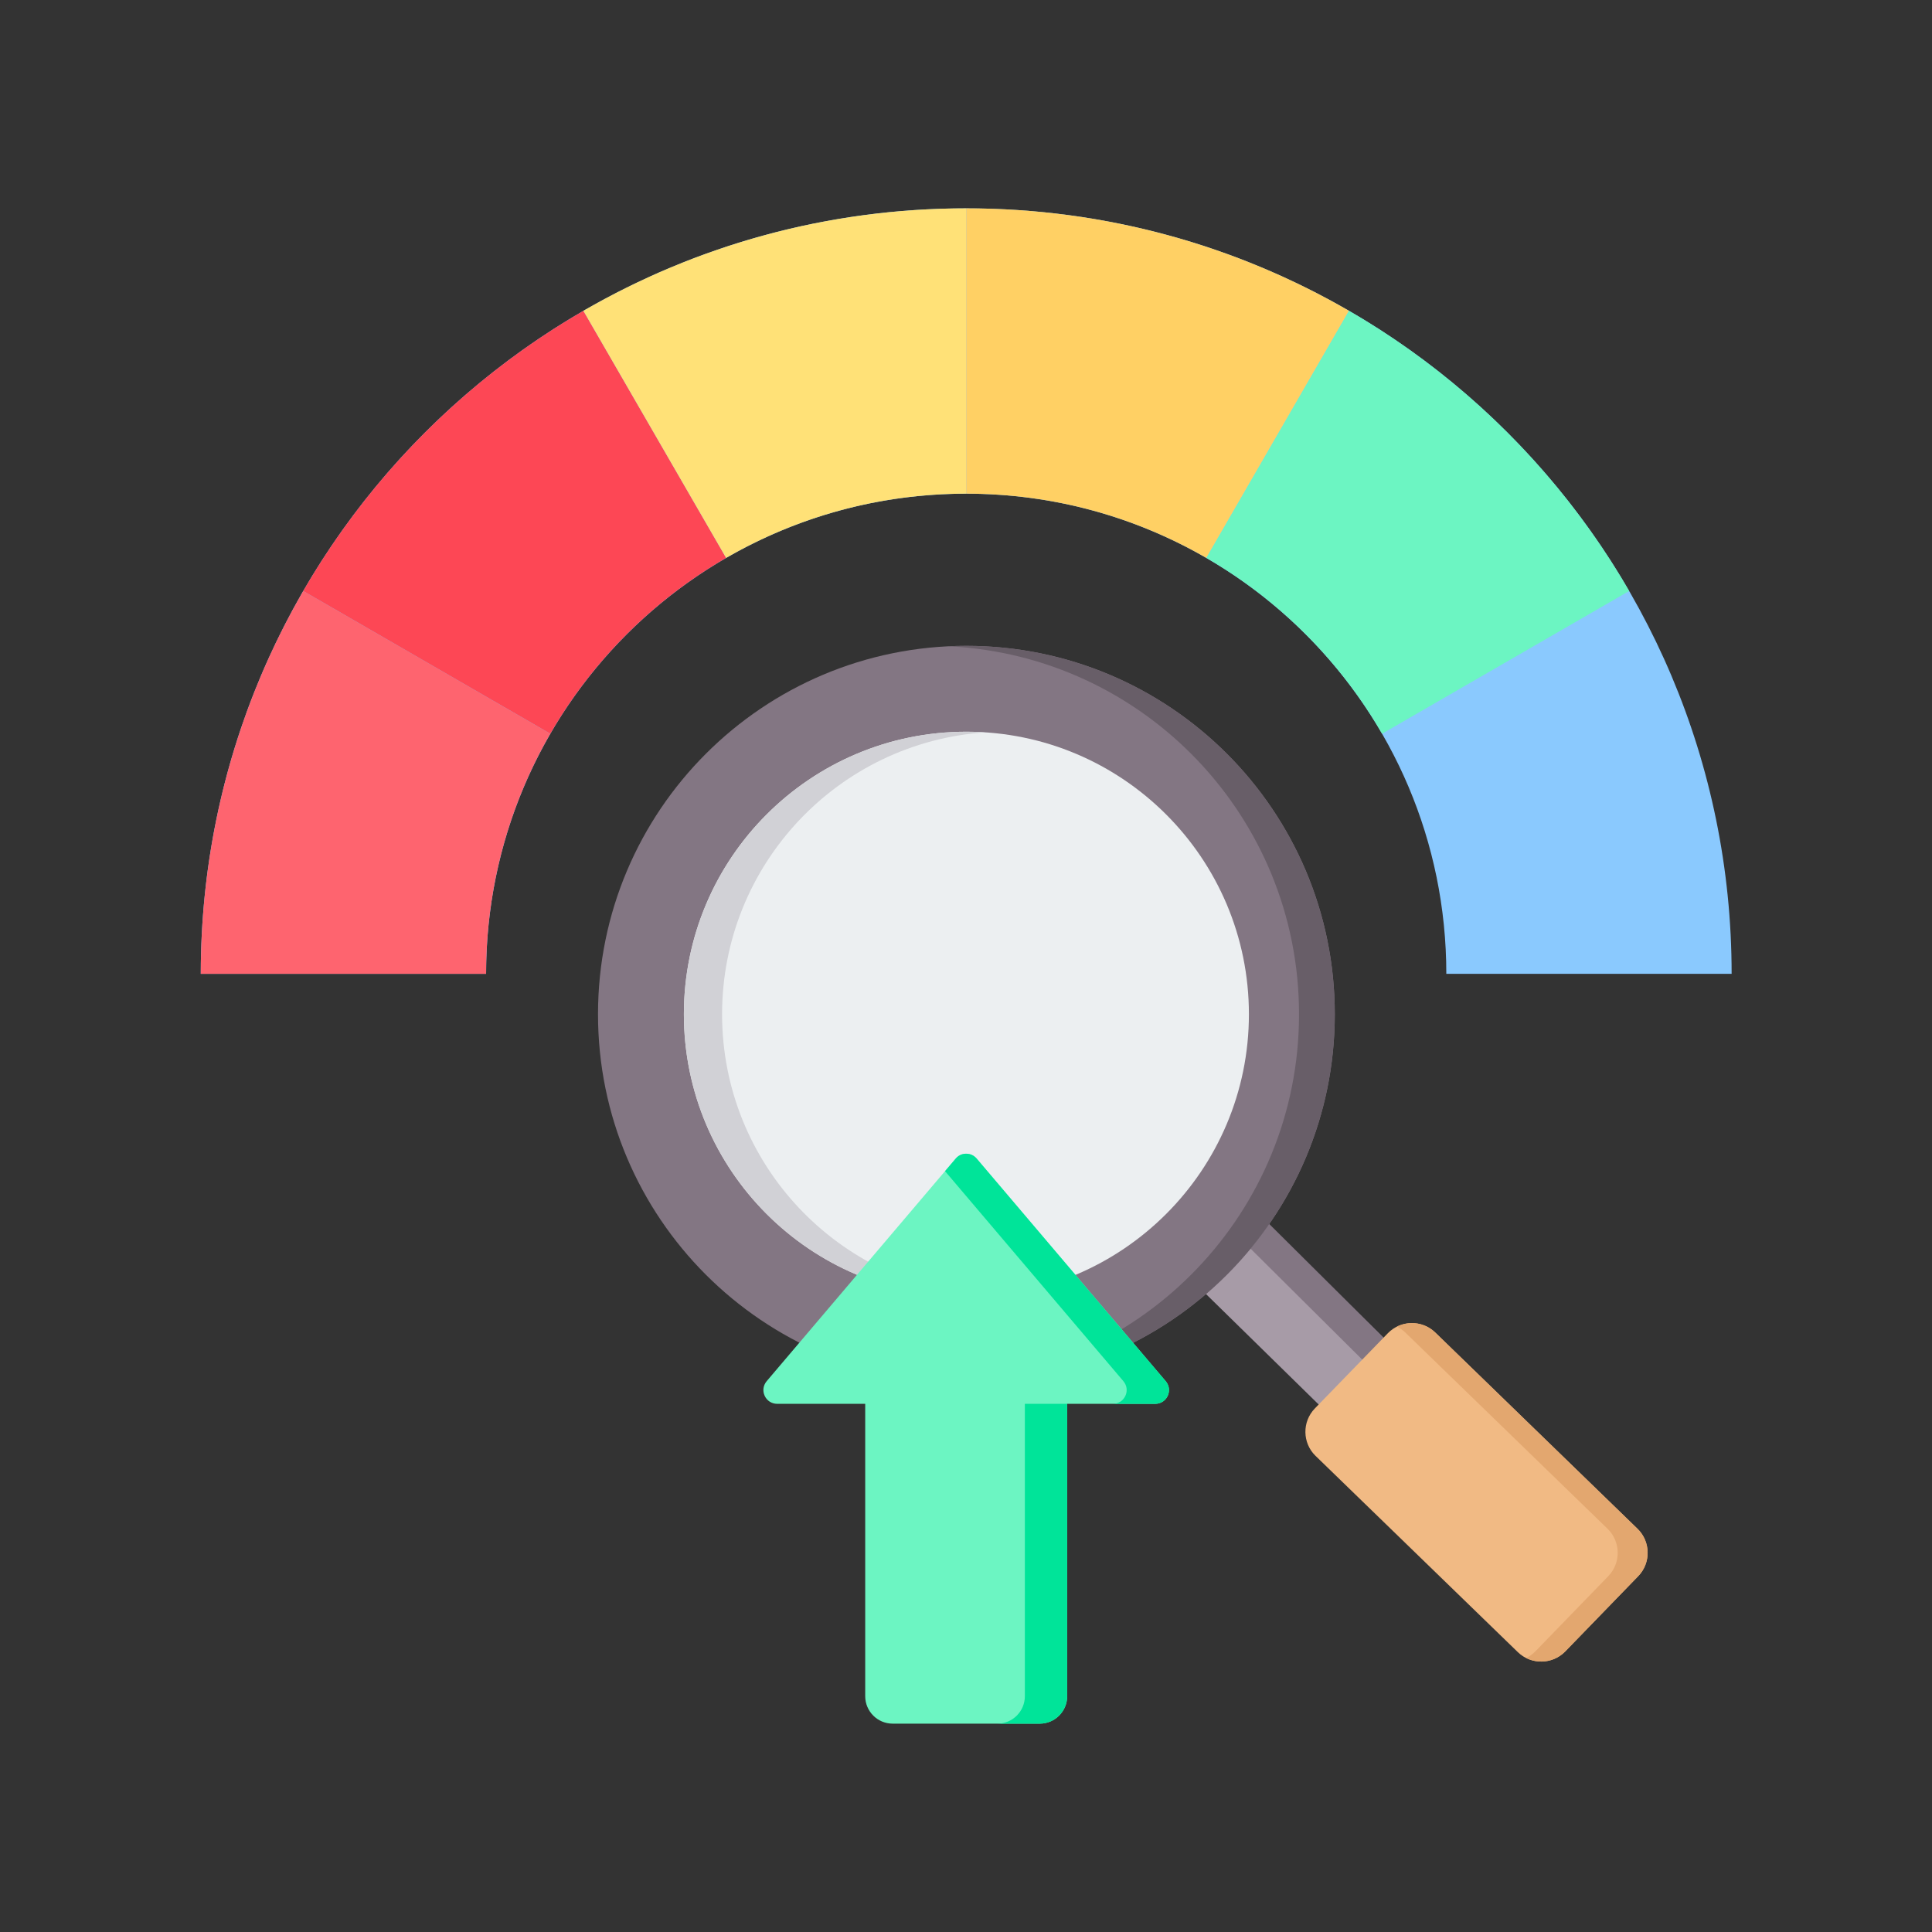 <svg xmlns="http://www.w3.org/2000/svg" width="510" height="510" viewBox="0 0 510 510" fill="none"><rect x="0" y="0" width="510" height="510" fill="#333333" stroke="none"/><path fill-rule="evenodd" clip-rule="evenodd" d="M255.067 55C366.649 55 457.107 145.459 457.107 257.067H381.792C381.792 187.057 325.05 130.316 255.067 130.316C185.058 130.316 128.317 187.057 128.317 257.067H53C53 145.459 143.46 55 255.067 55Z" fill="#8AC9FE"></path><path fill-rule="evenodd" clip-rule="evenodd" d="M145.274 193.684C134.49 212.328 128.317 233.975 128.317 257.067H53C53 220.248 62.845 185.732 80.046 156.004L145.274 193.684Z" fill="#FE646F"></path><path fill-rule="evenodd" clip-rule="evenodd" d="M80.045 156.006C97.783 125.349 123.347 99.785 154.004 82.047L191.684 147.275C172.444 158.405 156.403 174.446 145.273 193.686L80.045 156.006Z" fill="#FD4755"></path><path fill-rule="evenodd" clip-rule="evenodd" d="M154.006 82.045C183.734 64.844 218.25 55 255.067 55V130.316C231.977 130.316 210.33 136.488 191.686 147.273L154.006 82.045Z" fill="#FFE177"></path><path fill-rule="evenodd" clip-rule="evenodd" d="M255.066 55C291.874 55 326.382 64.843 356.104 82.042L318.444 147.282C299.801 136.492 278.154 130.316 255.066 130.316V55Z" fill="#FFD064"></path><path fill-rule="evenodd" clip-rule="evenodd" d="M356.105 82.043C386.761 99.781 412.324 125.346 430.064 156.006L364.834 193.685C353.709 174.45 337.674 158.412 318.445 147.283L356.105 82.043Z" fill="#6CF5C2"></path><path fill-rule="evenodd" clip-rule="evenodd" d="M327.968 316.676C323.256 323.417 317.709 329.521 311.475 334.856L356.342 378.839L373.426 361.233L327.968 316.676Z" fill="#A79BA7"></path><path fill-rule="evenodd" clip-rule="evenodd" d="M328.282 316.379C327.398 319.276 325.745 321.468 323.389 322.925L367.962 367.219L373.428 361.231L328.282 316.379Z" fill="#837683"></path><path fill-rule="evenodd" clip-rule="evenodd" d="M413.173 435.947L432.448 416.065C435.835 412.581 435.753 406.951 432.268 403.564L378.859 351.742C375.374 348.355 369.744 348.453 366.358 351.939L347.082 371.803C343.695 375.289 343.776 380.918 347.262 384.304L400.671 436.126C404.157 439.514 409.785 439.432 413.173 435.947Z" fill="#F1BA84"></path><path fill-rule="evenodd" clip-rule="evenodd" d="M370.957 351.743L424.366 403.565C427.851 406.952 427.933 412.582 424.546 416.066L405.271 435.948C404.55 436.667 403.749 437.257 402.881 437.682C406.236 439.351 410.425 438.762 413.174 435.948L432.449 416.066C435.836 412.582 435.755 406.952 432.269 403.565L378.86 351.743C376.112 349.076 372.02 348.569 368.748 350.189C369.55 350.581 370.286 351.105 370.957 351.743Z" fill="#E3A76F"></path><path fill-rule="evenodd" clip-rule="evenodd" d="M255.105 170.488C308.809 170.488 352.352 214.015 352.352 267.734C352.352 321.438 308.809 364.98 255.105 364.98C201.386 364.98 157.859 321.438 157.859 267.734C157.859 214.015 201.386 170.488 255.105 170.488Z" fill="#837683"></path><path fill-rule="evenodd" clip-rule="evenodd" d="M255.106 170.488C308.81 170.488 352.352 214.015 352.352 267.734C352.352 321.438 308.81 364.98 255.106 364.98C253.519 364.98 251.948 364.931 250.377 364.865C301.889 362.395 342.911 319.85 342.911 267.734C342.911 215.602 301.889 173.058 250.377 170.603C251.948 170.522 253.519 170.488 255.106 170.488Z" fill="#685E68"></path><path fill-rule="evenodd" clip-rule="evenodd" d="M255.105 193.156C296.28 193.156 329.681 226.542 329.681 267.732C329.681 308.907 296.28 342.308 255.105 342.308C213.915 342.308 180.529 308.907 180.529 267.732C180.529 226.542 213.915 193.156 255.105 193.156Z" fill="#ECEFF1"></path><path fill-rule="evenodd" clip-rule="evenodd" d="M255.105 193.156C256.797 193.156 258.472 193.205 260.146 193.319C221.298 195.92 190.611 228.233 190.611 267.732C190.611 307.216 221.298 339.544 260.146 342.13C258.472 342.244 256.797 342.308 255.105 342.308C213.915 342.308 180.529 308.923 180.529 267.732C180.529 226.542 213.915 193.156 255.105 193.156Z" fill="#D1D1D6"></path><path fill-rule="evenodd" clip-rule="evenodd" d="M257.811 305.827L307.713 364.59C308.641 365.703 308.85 367.142 308.247 368.464C307.643 369.763 306.391 370.575 304.952 370.575H281.706V447.759C281.706 451.75 278.459 454.998 274.469 454.998H235.632C231.643 454.998 228.395 451.75 228.395 447.759V370.575H205.149C203.71 370.575 202.458 369.763 201.855 368.464C201.251 367.142 201.46 365.703 202.389 364.59L252.289 305.827C253.009 304.991 253.937 304.551 255.05 304.551C256.14 304.551 257.092 304.991 257.811 305.827Z" fill="#6CF5C2"></path><path fill-rule="evenodd" clip-rule="evenodd" d="M249.465 309.154L252.29 305.827C253.01 304.991 253.938 304.551 255.051 304.551C256.141 304.551 257.093 304.991 257.812 305.827L307.714 364.59C308.642 365.703 308.851 367.142 308.248 368.464C307.644 369.763 306.392 370.575 304.953 370.575H293.78C295.219 370.575 296.472 369.763 297.075 368.464C297.678 367.142 297.47 365.703 296.541 364.59L249.465 309.154ZM281.707 370.575V447.759C281.707 451.75 278.46 454.998 274.47 454.998H263.297C267.287 454.998 270.535 451.75 270.535 447.759V370.575H281.707Z" fill="#00E499"></path></svg>